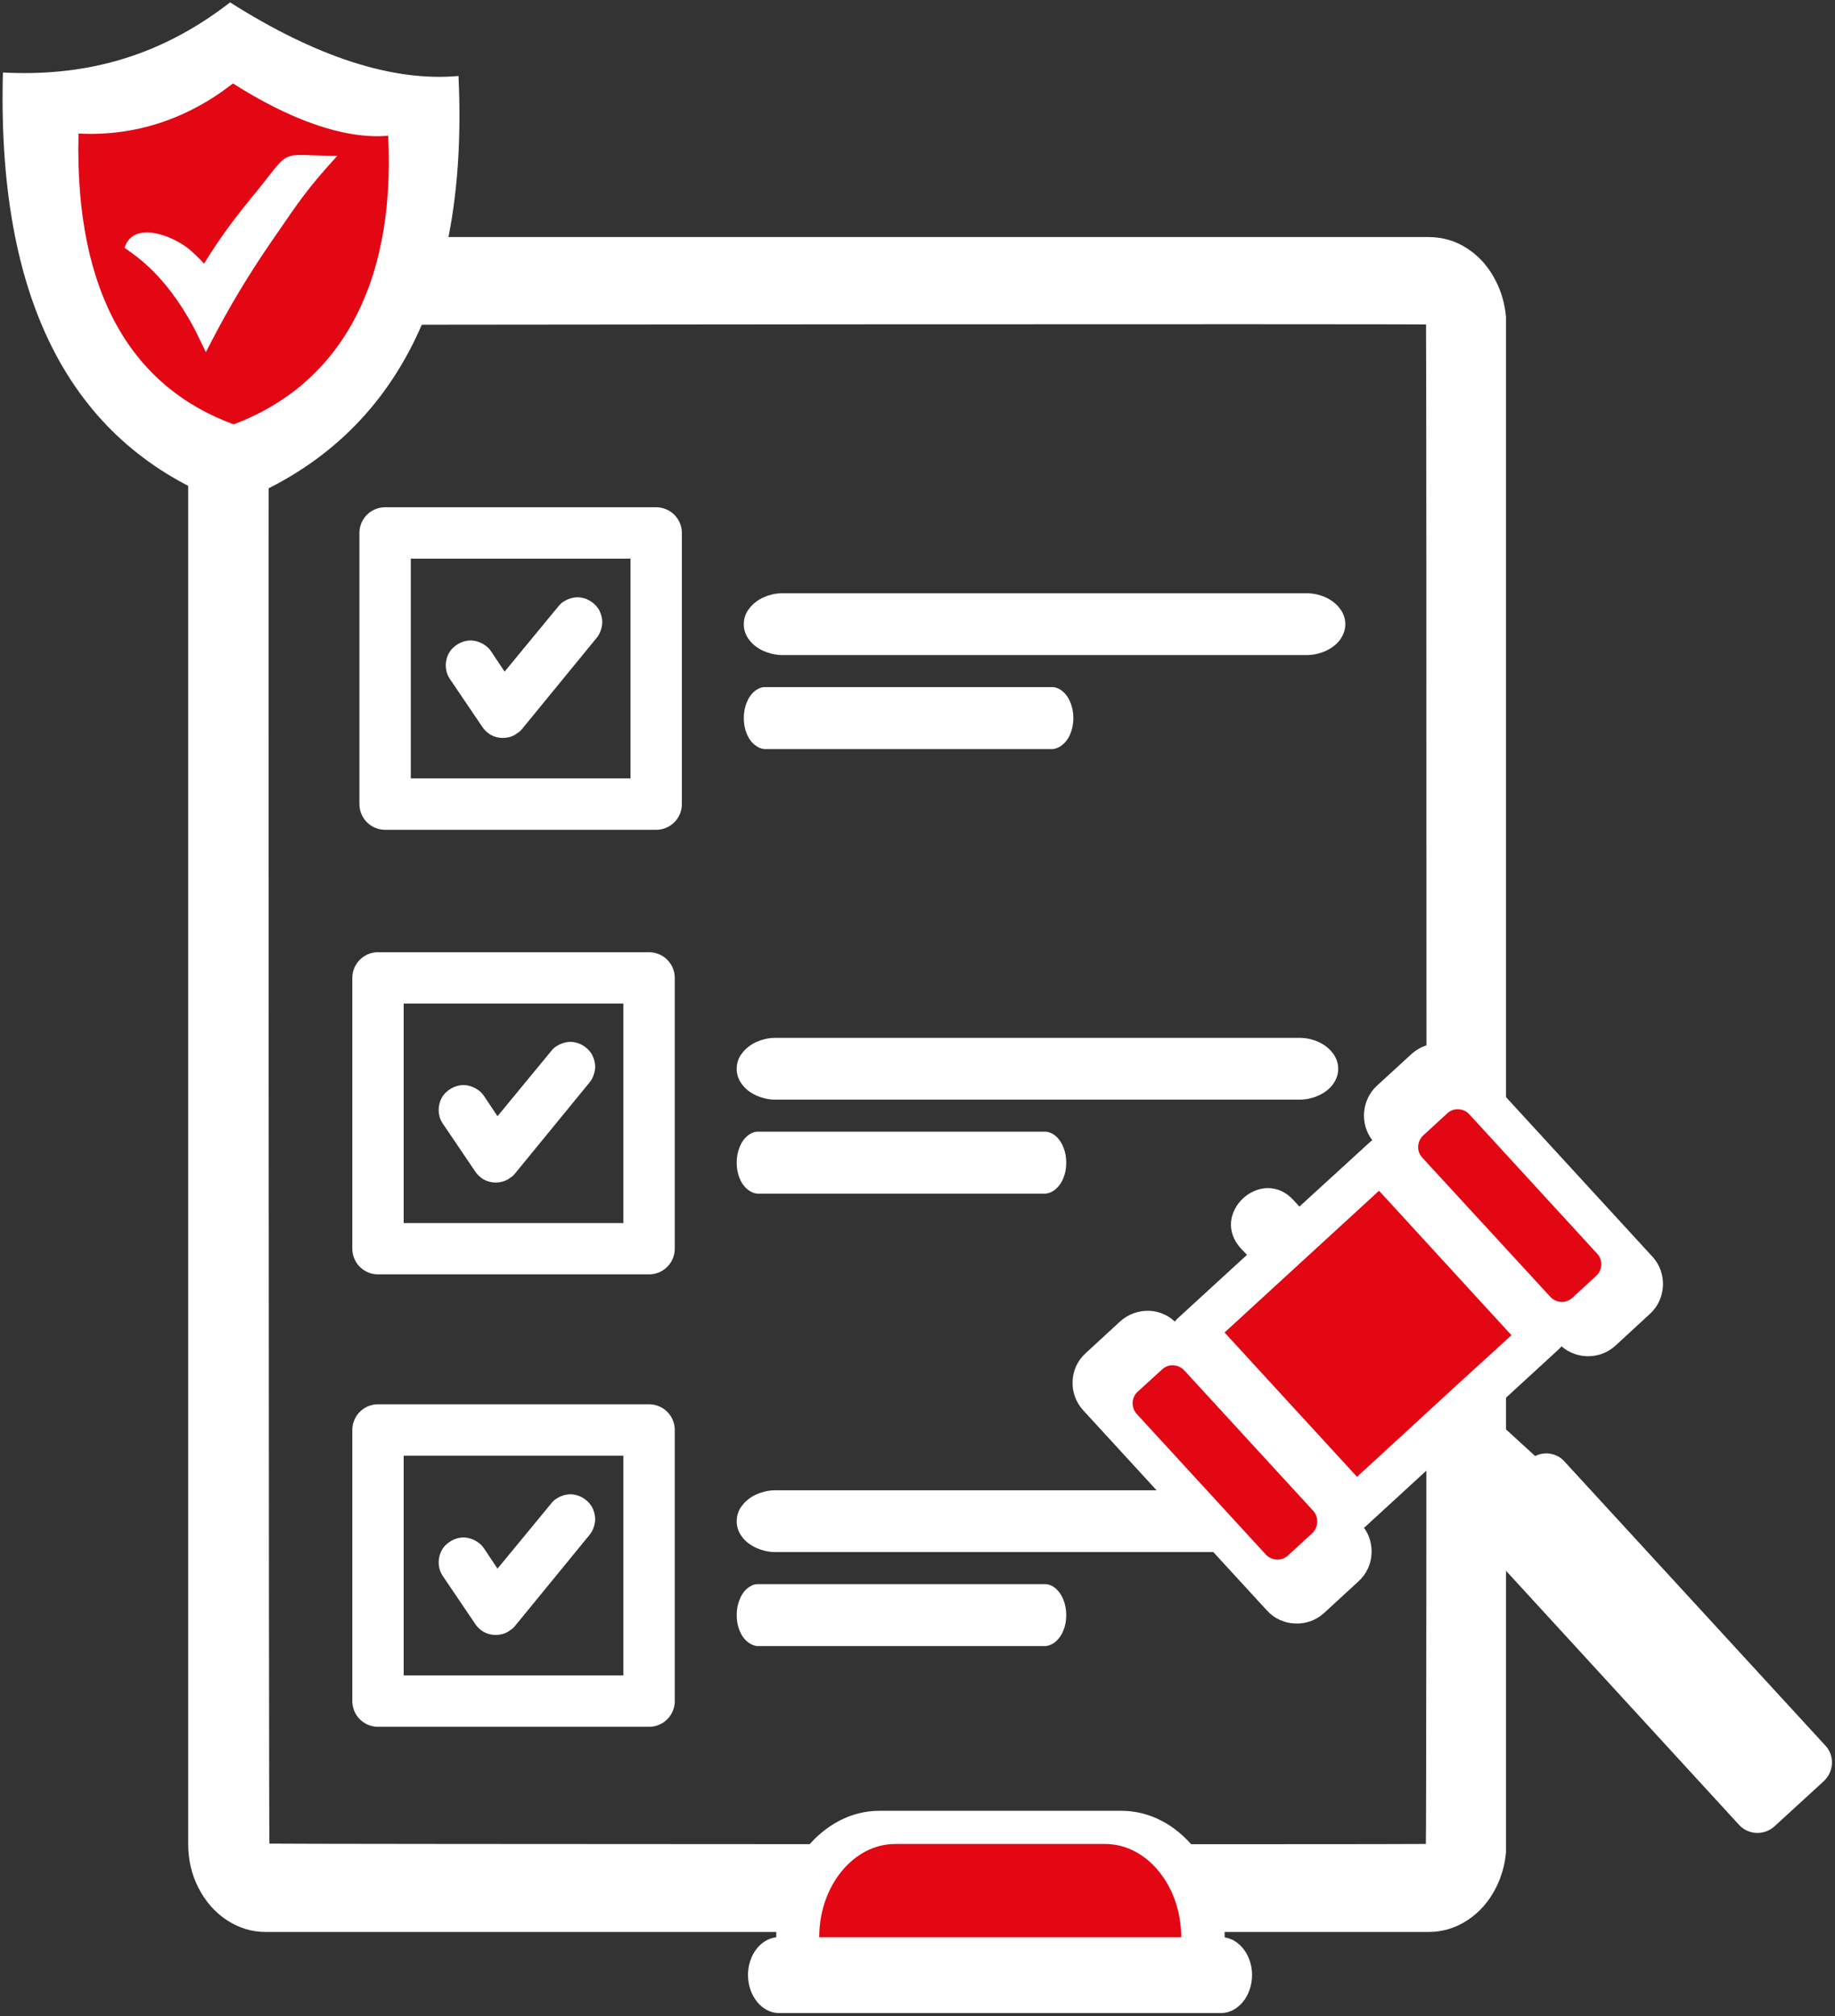 <?xml version="1.0" encoding="UTF-8"?>
<!DOCTYPE svg PUBLIC "-//W3C//DTD SVG 1.1//EN" "http://www.w3.org/Graphics/SVG/1.1/DTD/svg11.dtd">
<svg version="1.2" width="100.73mm" height="110.65mm" viewBox="0 0 10073 11065" preserveAspectRatio="xMidYMid" fill-rule="evenodd" stroke-width="28.222" stroke-linejoin="round" xmlns="http://www.w3.org/2000/svg" xmlns:ooo="http://xml.openoffice.org/svg/export" xmlns:xlink="http://www.w3.org/1999/xlink" xmlns:presentation="http://sun.com/xmlns/staroffice/presentation" xmlns:smil="http://www.w3.org/2001/SMIL20/" xmlns:anim="urn:oasis:names:tc:opendocument:xmlns:animation:1.0" xmlns:svg="urn:oasis:names:tc:opendocument:xmlns:svg-compatible:1.0" xml:space="preserve">
 <rect x="0" y="0" width="10073" height="11065" fill="#333333" stroke="none"/>
 <defs class="ClipPathGroup">
  <clipPath id="presentation_clip_path" clipPathUnits="userSpaceOnUse">
   <rect x="0" y="0" width="10073" height="11065"/>
  </clipPath>
  <clipPath id="presentation_clip_path_shrink" clipPathUnits="userSpaceOnUse">
   <rect x="10" y="11" width="10053" height="11043"/>
  </clipPath>
 </defs>
 <defs class="TextShapeIndex">
  <g ooo:slide="id1" ooo:id-list="id3 id4 id5 id6 id7 id8 id9 id10 id11 id12 id13 id14 id15 id16 id17 id18 id19 id20 id21 id22 id23 id24"/>
 </defs>
 <defs class="EmbeddedBulletChars">
  <g id="bullet-char-template-57356" transform="scale(0,-0)">
   <path d="M 580,1141 L 1163,571 580,0 -4,571 580,1141 Z"/>
  </g>
  <g id="bullet-char-template-57354" transform="scale(0,-0)">
   <path d="M 8,1128 L 1137,1128 1137,0 8,0 8,1128 Z"/>
  </g>
  <g id="bullet-char-template-10146" transform="scale(0,-0)">
   <path d="M 174,0 L 602,739 174,1481 1456,739 174,0 Z M 1358,739 L 309,1346 659,739 1358,739 Z"/>
  </g>
  <g id="bullet-char-template-10132" transform="scale(0,-0)">
   <path d="M 2015,739 L 1276,0 717,0 1260,543 174,543 174,936 1260,936 717,1481 1274,1481 2015,739 Z"/>
  </g>
  <g id="bullet-char-template-10007" transform="scale(0,-0)">
   <path d="M 0,-2 C -7,14 -16,27 -25,37 L 356,567 C 262,823 215,952 215,954 215,979 228,992 255,992 264,992 276,990 289,987 310,991 331,999 354,1012 L 381,999 492,748 772,1049 836,1024 860,1049 C 881,1039 901,1025 922,1006 886,937 835,863 770,784 769,783 710,716 594,584 L 774,223 C 774,196 753,168 711,139 L 727,119 C 717,90 699,76 672,76 641,76 570,178 457,381 L 164,-76 C 142,-110 111,-127 72,-127 30,-127 9,-110 8,-76 1,-67 -2,-52 -2,-32 -2,-23 -1,-13 0,-2 Z"/>
  </g>
  <g id="bullet-char-template-10004" transform="scale(0,-0)">
   <path d="M 285,-33 C 182,-33 111,30 74,156 52,228 41,333 41,471 41,549 55,616 82,672 116,743 169,778 240,778 293,778 328,747 346,684 L 369,508 C 377,444 397,411 428,410 L 1163,1116 C 1174,1127 1196,1133 1229,1133 1271,1133 1292,1118 1292,1087 L 1292,965 C 1292,929 1282,901 1262,881 L 442,47 C 390,-6 338,-33 285,-33 Z"/>
  </g>
  <g id="bullet-char-template-9679" transform="scale(0,-0)">
   <path d="M 813,0 C 632,0 489,54 383,161 276,268 223,411 223,592 223,773 276,916 383,1023 489,1130 632,1184 813,1184 992,1184 1136,1130 1245,1023 1353,916 1407,772 1407,592 1407,412 1353,268 1245,161 1136,54 992,0 813,0 Z"/>
  </g>
  <g id="bullet-char-template-8226" transform="scale(0,-0)">
   <path d="M 346,457 C 273,457 209,483 155,535 101,586 74,649 74,723 74,796 101,859 155,911 209,963 273,989 346,989 419,989 480,963 531,910 582,859 608,796 608,723 608,648 583,586 532,535 482,483 420,457 346,457 Z"/>
  </g>
  <g id="bullet-char-template-8211" transform="scale(0,-0)">
   <path d="M -4,459 L 1135,459 1135,606 -4,606 -4,459 Z"/>
  </g>
  <g id="bullet-char-template-61548" transform="scale(0,-0)">
   <path d="M 173,740 C 173,903 231,1043 346,1159 462,1274 601,1332 765,1332 928,1332 1067,1274 1183,1159 1299,1043 1357,903 1357,740 1357,577 1299,437 1183,322 1067,206 928,148 765,148 601,148 462,206 346,322 231,437 173,577 173,740 Z"/>
  </g>
 </defs>
 <g>
  <g id="id2" class="Master_Slide">
   <g id="bg-id2" class="Background"/>
   <g id="bo-id2" class="BackgroundObjects"/>
  </g>
 </g>
 <g class="SlideGroup">
  <g>
   <g id="container-id1">
    <g id="id1" class="Slide" clip-path="url(#presentation_clip_path)">
     <g class="Page">
      <defs class="SlideBackground">
       <g id="bg-id1" class="Background">
        <path fill="rgb(255,102,102)" stroke="none" d="M 5023,11051 L -13,11051 -13,-13 10059,-13 10059,11051 5023,11051 Z"/>
       </g>
      </defs>
      <g class="Group">
       <g class="com.sun.star.drawing.ClosedBezierShape">
        <g id="id3">
         <rect class="BoundingBox" stroke="none" fill="none" x="1033" y="1301" width="7235" height="9303"/>
         <path fill="rgb(255,255,255)" stroke="none" d="M 1457,10603 C 1383,10603 1310,10581 1245,10538 1181,10496 1127,10435 1090,10362 1052,10289 1033,10206 1033,10122 L 1033,1782 1033,1782 C 1033,1698 1053,1615 1090,1542 1128,1468 1181,1408 1245,1365 1309,1323 1383,1301 1457,1301 L 7844,1301 7844,1301 C 7918,1301 7992,1322 8056,1365 8121,1407 8174,1468 8211,1542 8242,1602 8261,1670 8267,1739 L 8267,10165 C 8261,10234 8242,10302 8211,10362 8174,10435 8121,10496 8056,10538 7992,10581 7918,10603 7844,10603 L 7844,10603 1457,10603 Z M 1476,1785 C 1473,1788 1475,10115 1479,10118 1482,10121 7824,10123 7827,10120 7832,10117 7831,1784 7828,1781 7825,1777 1479,1781 1476,1785 Z"/>
        </g>
       </g>
       <g class="com.sun.star.drawing.ClosedBezierShape">
        <g id="id4">
         <rect class="BoundingBox" stroke="none" fill="none" x="2446" y="3277" width="861" height="774"/>
         <path fill="rgb(255,255,255)" stroke="none" d="M 2470,3727 C 2468,3725 2467,3722 2465,3719 2453,3699 2447,3676 2447,3652 2447,3628 2453,3604 2465,3583 2477,3562 2495,3546 2515,3534 2536,3522 2559,3515 2583,3515 2607,3515 2630,3522 2651,3534 2669,3544 2685,3558 2696,3575 L 2770,3686 3065,3328 C 3075,3315 3088,3304 3102,3297 3122,3285 3147,3278 3170,3278 3194,3278 3218,3285 3238,3297 3258,3309 3276,3326 3288,3346 3299,3367 3306,3391 3306,3414 3306,3438 3299,3462 3288,3482 3284,3489 3280,3495 3275,3501 L 2869,3997 C 2860,4009 2849,4019 2836,4026 2834,4029 2831,4030 2828,4032 2808,4044 2784,4050 2760,4050 2736,4050 2713,4044 2692,4032 2675,4021 2659,4007 2648,3990 L 2470,3727 Z"/>
        </g>
       </g>
       <g class="com.sun.star.drawing.PolyPolygonShape">
        <g id="id5">
         <rect class="BoundingBox" stroke="none" fill="none" x="1972" y="2783" width="1772" height="1772"/>
         <path fill="none" stroke="rgb(255,255,255)" stroke-width="282" stroke-linejoin="round" stroke-linecap="round" d="M 2858,4413 L 2114,4413 2114,2925 3602,2925 3602,4413 2858,4413 Z"/>
        </g>
       </g>
       <g class="com.sun.star.drawing.ClosedBezierShape">
        <g id="id6">
         <rect class="BoundingBox" stroke="none" fill="none" x="4082" y="3255" width="3305" height="341"/>
         <path fill="rgb(255,255,255)" stroke="none" d="M 7180,3595 C 7214,3594 7247,3586 7276,3573 7309,3558 7337,3537 7356,3511 7375,3484 7385,3456 7385,3426 7385,3396 7375,3366 7356,3341 7337,3315 7309,3293 7276,3278 7247,3265 7214,3257 7180,3256 L 4288,3256 C 4254,3257 4222,3265 4192,3278 4159,3293 4131,3315 4112,3341 4092,3366 4083,3396 4083,3426 4083,3456 4092,3484 4112,3511 4131,3537 4159,3558 4192,3573 4222,3586 4254,3594 4288,3595 L 7180,3595 Z"/>
        </g>
       </g>
       <g class="com.sun.star.drawing.ClosedBezierShape">
        <g id="id7">
         <rect class="BoundingBox" stroke="none" fill="none" x="4082" y="3770" width="1812" height="342"/>
         <path fill="rgb(255,255,255)" stroke="none" d="M 5780,4111 C 5798,4109 5816,4101 5832,4088 5850,4073 5866,4052 5876,4026 5887,4000 5892,3971 5892,3941 5892,3911 5887,3882 5876,3856 5866,3830 5850,3808 5832,3793 5816,3780 5798,3772 5780,3771 L 4195,3771 C 4176,3772 4159,3780 4143,3793 4124,3808 4109,3830 4099,3856 4088,3882 4083,3911 4083,3941 4083,3971 4088,4000 4099,4026 4109,4052 4124,4073 4143,4088 4159,4101 4176,4109 4195,4111 L 5780,4111 Z"/>
        </g>
       </g>
       <g class="com.sun.star.drawing.ClosedBezierShape">
        <g id="id8">
         <rect class="BoundingBox" stroke="none" fill="none" x="2407" y="5718" width="861" height="774"/>
         <path fill="rgb(255,255,255)" stroke="none" d="M 2431,6167 C 2429,6165 2428,6162 2426,6159 2414,6139 2408,6116 2408,6092 2408,6068 2414,6044 2426,6023 2438,6002 2456,5986 2476,5974 2497,5962 2520,5955 2544,5955 2568,5955 2591,5962 2612,5974 2630,5984 2646,5998 2657,6015 L 2731,6126 3026,5768 C 3036,5755 3049,5744 3063,5737 3083,5725 3108,5718 3131,5718 3155,5718 3179,5725 3199,5737 3219,5749 3237,5766 3249,5786 3260,5807 3267,5831 3267,5854 3267,5878 3260,5902 3249,5922 3245,5929 3241,5935 3236,5941 L 2830,6437 C 2821,6449 2810,6459 2797,6466 2795,6469 2792,6470 2789,6472 2769,6484 2745,6490 2721,6490 2697,6490 2674,6484 2653,6472 2636,6461 2620,6447 2609,6430 L 2431,6167 Z"/>
        </g>
       </g>
       <g class="com.sun.star.drawing.PolyPolygonShape">
        <g id="id9">
         <rect class="BoundingBox" stroke="none" fill="none" x="1933" y="5225" width="1772" height="1771"/>
         <path fill="none" stroke="rgb(255,255,255)" stroke-width="282" stroke-linejoin="round" stroke-linecap="round" d="M 2819,6853 L 2075,6853 2075,5367 3563,5367 3563,6853 2819,6853 Z"/>
        </g>
       </g>
       <g class="com.sun.star.drawing.ClosedBezierShape">
        <g id="id10">
         <rect class="BoundingBox" stroke="none" fill="none" x="4043" y="5696" width="3305" height="341"/>
         <path fill="rgb(255,255,255)" stroke="none" d="M 7141,6035 C 7175,6034 7208,6026 7237,6013 7270,5998 7298,5977 7317,5951 7336,5924 7346,5896 7346,5866 7346,5836 7336,5806 7317,5781 7298,5755 7270,5733 7237,5718 7208,5705 7175,5697 7141,5696 L 4249,5696 C 4215,5697 4183,5705 4153,5718 4120,5733 4092,5755 4073,5781 4053,5806 4044,5836 4044,5866 4044,5896 4053,5924 4073,5951 4092,5977 4120,5998 4153,6013 4183,6026 4215,6034 4249,6035 L 7141,6035 Z"/>
        </g>
       </g>
       <g class="com.sun.star.drawing.ClosedBezierShape">
        <g id="id11">
         <rect class="BoundingBox" stroke="none" fill="none" x="4043" y="6211" width="1812" height="342"/>
         <path fill="rgb(255,255,255)" stroke="none" d="M 5741,6551 C 5759,6549 5777,6541 5793,6528 5811,6513 5827,6492 5837,6466 5848,6440 5853,6411 5853,6381 5853,6351 5848,6322 5837,6296 5827,6270 5811,6248 5793,6233 5777,6220 5759,6212 5741,6211 L 4156,6211 C 4137,6212 4120,6220 4104,6233 4085,6248 4070,6270 4060,6296 4049,6322 4044,6351 4044,6381 4044,6411 4049,6440 4060,6466 4070,6492 4085,6513 4104,6528 4120,6541 4137,6549 4156,6551 L 5741,6551 Z"/>
        </g>
       </g>
       <g class="com.sun.star.drawing.ClosedBezierShape">
        <g id="id12">
         <rect class="BoundingBox" stroke="none" fill="none" x="2407" y="8201" width="861" height="774"/>
         <path fill="rgb(255,255,255)" stroke="none" d="M 2431,8650 C 2429,8648 2428,8645 2426,8642 2414,8622 2408,8599 2408,8575 2408,8551 2414,8527 2426,8506 2438,8485 2456,8469 2476,8457 2497,8445 2520,8438 2544,8438 2568,8438 2591,8445 2612,8457 2630,8467 2646,8481 2657,8498 L 2731,8609 3026,8251 C 3036,8238 3049,8227 3063,8220 3083,8208 3108,8201 3131,8201 3155,8201 3179,8208 3199,8220 3219,8232 3237,8249 3249,8269 3260,8290 3267,8314 3267,8337 3267,8361 3260,8385 3249,8405 3245,8412 3241,8418 3236,8424 L 2830,8920 C 2821,8932 2810,8942 2797,8949 2795,8952 2792,8953 2789,8955 2769,8967 2745,8973 2721,8973 2697,8973 2674,8967 2653,8955 2636,8944 2620,8930 2609,8913 L 2431,8650 Z"/>
        </g>
       </g>
       <g class="com.sun.star.drawing.PolyPolygonShape">
        <g id="id13">
         <rect class="BoundingBox" stroke="none" fill="none" x="1933" y="7707" width="1772" height="1772"/>
         <path fill="none" stroke="rgb(255,255,255)" stroke-width="282" stroke-linejoin="round" stroke-linecap="round" d="M 2819,9336 L 2075,9336 2075,7848 3563,7848 3563,9336 2819,9336 Z"/>
        </g>
       </g>
       <g class="com.sun.star.drawing.ClosedBezierShape">
        <g id="id14">
         <rect class="BoundingBox" stroke="none" fill="none" x="4043" y="8179" width="3305" height="341"/>
         <path fill="rgb(255,255,255)" stroke="none" d="M 7141,8518 C 7175,8517 7208,8509 7237,8496 7270,8481 7298,8460 7317,8434 7336,8407 7346,8379 7346,8349 7346,8319 7336,8289 7317,8264 7298,8238 7270,8216 7237,8201 7208,8188 7175,8180 7141,8179 L 4249,8179 C 4215,8180 4183,8188 4153,8201 4120,8216 4092,8238 4073,8264 4053,8289 4044,8319 4044,8349 4044,8379 4053,8407 4073,8434 4092,8460 4120,8481 4153,8496 4183,8509 4215,8517 4249,8518 L 7141,8518 Z"/>
        </g>
       </g>
       <g class="com.sun.star.drawing.ClosedBezierShape">
        <g id="id15">
         <rect class="BoundingBox" stroke="none" fill="none" x="4043" y="8694" width="1812" height="342"/>
         <path fill="rgb(255,255,255)" stroke="none" d="M 5741,9034 C 5759,9032 5777,9024 5793,9011 5811,8996 5827,8975 5837,8949 5848,8923 5853,8894 5853,8864 5853,8834 5848,8805 5837,8779 5827,8753 5811,8731 5793,8716 5777,8703 5759,8695 5741,8694 L 4156,8694 C 4137,8695 4120,8703 4104,8716 4085,8731 4070,8753 4060,8779 4049,8805 4044,8834 4044,8864 4044,8894 4049,8923 4060,8949 4070,8975 4085,8996 4104,9011 4120,9024 4137,9032 4156,9034 L 5741,9034 Z"/>
        </g>
       </g>
       <g class="com.sun.star.drawing.ClosedBezierShape">
        <g id="id16">
         <rect class="BoundingBox" stroke="none" fill="none" x="5888" y="5727" width="4170" height="4334"/>
         <path fill="rgb(255,255,255)" stroke="none" d="M 8427,7991 C 8480,7964 8547,7975 8588,8021 L 10021,9581 C 10059,9622 10066,9681 10044,9730 L 10039,9740 C 10032,9752 10023,9764 10013,9774 L 9740,10024 C 9684,10074 9598,10071 9547,10016 L 8115,8455 C 8073,8409 8069,8342 8100,8291 L 7889,8017 7502,8372 7502,8372 C 7498,8377 7494,8380 7489,8383 7488,8383 7488,8383 7487,8384 7518,8426 7531,8476 7529,8525 7527,8581 7503,8637 7458,8678 L 7269,8852 C 7223,8894 7166,8913 7108,8910 7052,8908 6996,8884 6955,8839 L 5946,7740 C 5905,7695 5885,7637 5888,7580 5890,7523 5914,7468 5959,7427 L 6148,7253 C 6194,7211 6252,7192 6309,7194 6359,7196 6410,7216 6449,7253 6453,7248 6457,7243 6461,7239 L 6845,6887 6812,6852 C 6636,6661 6925,6396 7100,6586 L 7133,6622 7519,6269 C 7523,6265 7528,6261 7533,6258 7464,6168 7474,6037 7558,5959 L 7748,5785 C 7818,5721 7918,5710 7998,5750 L 8002,5751 C 8024,5763 8045,5778 8062,5798 L 9071,6897 C 9153,6986 9147,7128 9058,7210 L 8868,7385 C 8784,7462 8656,7462 8572,7389 L 8572,7389 C 8568,7393 8564,7398 8560,7402 L 8172,7758 8427,7991 Z"/>
        </g>
       </g>
       <g class="com.sun.star.drawing.PolyPolygonShape">
        <g id="id17">
         <rect class="BoundingBox" stroke="none" fill="none" x="6722" y="6535" width="1576" height="1572"/>
         <path fill="rgb(227,6,19)" stroke="none" d="M 7765,7815 L 7980,7617 7980,7617 8297,7328 7570,6535 6722,7313 7449,8105 7765,7815 Z"/>
        </g>
       </g>
       <g class="com.sun.star.drawing.ClosedBezierShape">
        <g id="id18">
         <rect class="BoundingBox" stroke="none" fill="none" x="7785" y="6088" width="1007" height="1059"/>
         <path fill="rgb(227,6,19)" stroke="none" d="M 7945,6110 L 7813,6231 C 7778,6264 7775,6318 7807,6353 L 8510,7117 C 8542,7152 8596,7155 8631,7123 L 8762,7002 C 8797,6970 8800,6916 8768,6881 L 8066,6116 C 8034,6081 7979,6078 7945,6110 Z"/>
        </g>
       </g>
       <g class="com.sun.star.drawing.ClosedBezierShape">
        <g id="id19">
         <rect class="BoundingBox" stroke="none" fill="none" x="6217" y="7492" width="1016" height="1069"/>
         <path fill="rgb(227,6,19)" stroke="none" d="M 6245,7638 L 6379,7516 C 6414,7483 6468,7486 6501,7521 L 7209,8292 C 7240,8327 7238,8382 7203,8415 L 7070,8537 C 7035,8569 6980,8566 6948,8531 L 6240,7760 C 6208,7725 6210,7670 6245,7638 Z"/>
        </g>
       </g>
       <g class="com.sun.star.drawing.ClosedBezierShape">
        <g id="id20">
         <rect class="BoundingBox" stroke="none" fill="none" x="4105" y="9938" width="2770" height="1112"/>
         <path fill="rgb(255,255,255)" stroke="none" d="M 6723,10633 C 6807,10645 6873,10734 6873,10839 L 6873,10839 C 6873,10954 6796,11048 6703,11048 L 4276,11048 C 4183,11048 4106,10954 4106,10839 L 4106,10839 C 4106,10731 4174,10642 4261,10632 L 4261,10632 C 4261,10441 4325,10267 4427,10142 4530,10016 4671,9938 4827,9938 L 6156,9938 C 6312,9938 6454,10016 6556,10142 6659,10267 6723,10441 6723,10632 L 6723,10633 Z"/>
        </g>
       </g>
       <g class="com.sun.star.drawing.ClosedBezierShape">
        <g id="id21">
         <rect class="BoundingBox" stroke="none" fill="none" x="4496" y="10119" width="1990" height="515"/>
         <path fill="rgb(227,6,19)" stroke="none" d="M 4497,10632 L 6484,10632 6484,10632 C 6484,10490 6437,10363 6361,10270 6285,10177 6181,10120 6066,10120 L 4915,10120 C 4800,10120 4696,10177 4620,10270 4544,10363 4497,10490 4497,10632 Z"/>
        </g>
       </g>
       <g class="com.sun.star.drawing.ClosedBezierShape">
        <g id="id22">
         <rect class="BoundingBox" stroke="none" fill="none" x="14" y="12" width="2509" height="2759"/>
         <path fill="rgb(255,255,255)" stroke="none" d="M 1263,13 C 1731,310 2153,450 2517,417 2520,488 2522,558 2522,626 L 2522,650 C 2519,1790 2055,2474 1269,2770 459,2474 -20,1751 16,398 442,420 859,327 1263,13 Z"/>
        </g>
       </g>
       <g class="com.sun.star.drawing.ClosedBezierShape">
        <g id="id23">
         <rect class="BoundingBox" stroke="none" fill="none" x="429" y="457" width="1707" height="1873"/>
         <path fill="rgb(227,6,19)" stroke="none" d="M 1279,458 C 1590,656 1889,766 2131,745 2173,1597 1840,2119 1283,2329 743,2132 408,1633 431,733 743,749 1030,652 1279,458 Z"/>
        </g>
       </g>
       <g class="com.sun.star.drawing.ClosedBezierShape">
        <g id="id24">
         <rect class="BoundingBox" stroke="none" fill="none" x="683" y="850" width="1170" height="1084"/>
         <path fill="rgb(255,255,255)" stroke="none" d="M 1040,1369 L 1040,1369 C 1068,1393 1095,1419 1120,1447 1198,1320 1282,1205 1370,1098 1619,797 1506,855 1852,855 L 1804,908 C 1657,1073 1607,1158 1485,1333 1364,1509 1256,1689 1160,1875 L 1130,1933 1102,1875 C 1051,1765 990,1665 918,1575 846,1486 782,1428 684,1360 728,1212 943,1288 1040,1369 Z"/>
        </g>
       </g>
      </g>
     </g>
    </g>
   </g>
  </g>
 </g>
</svg>